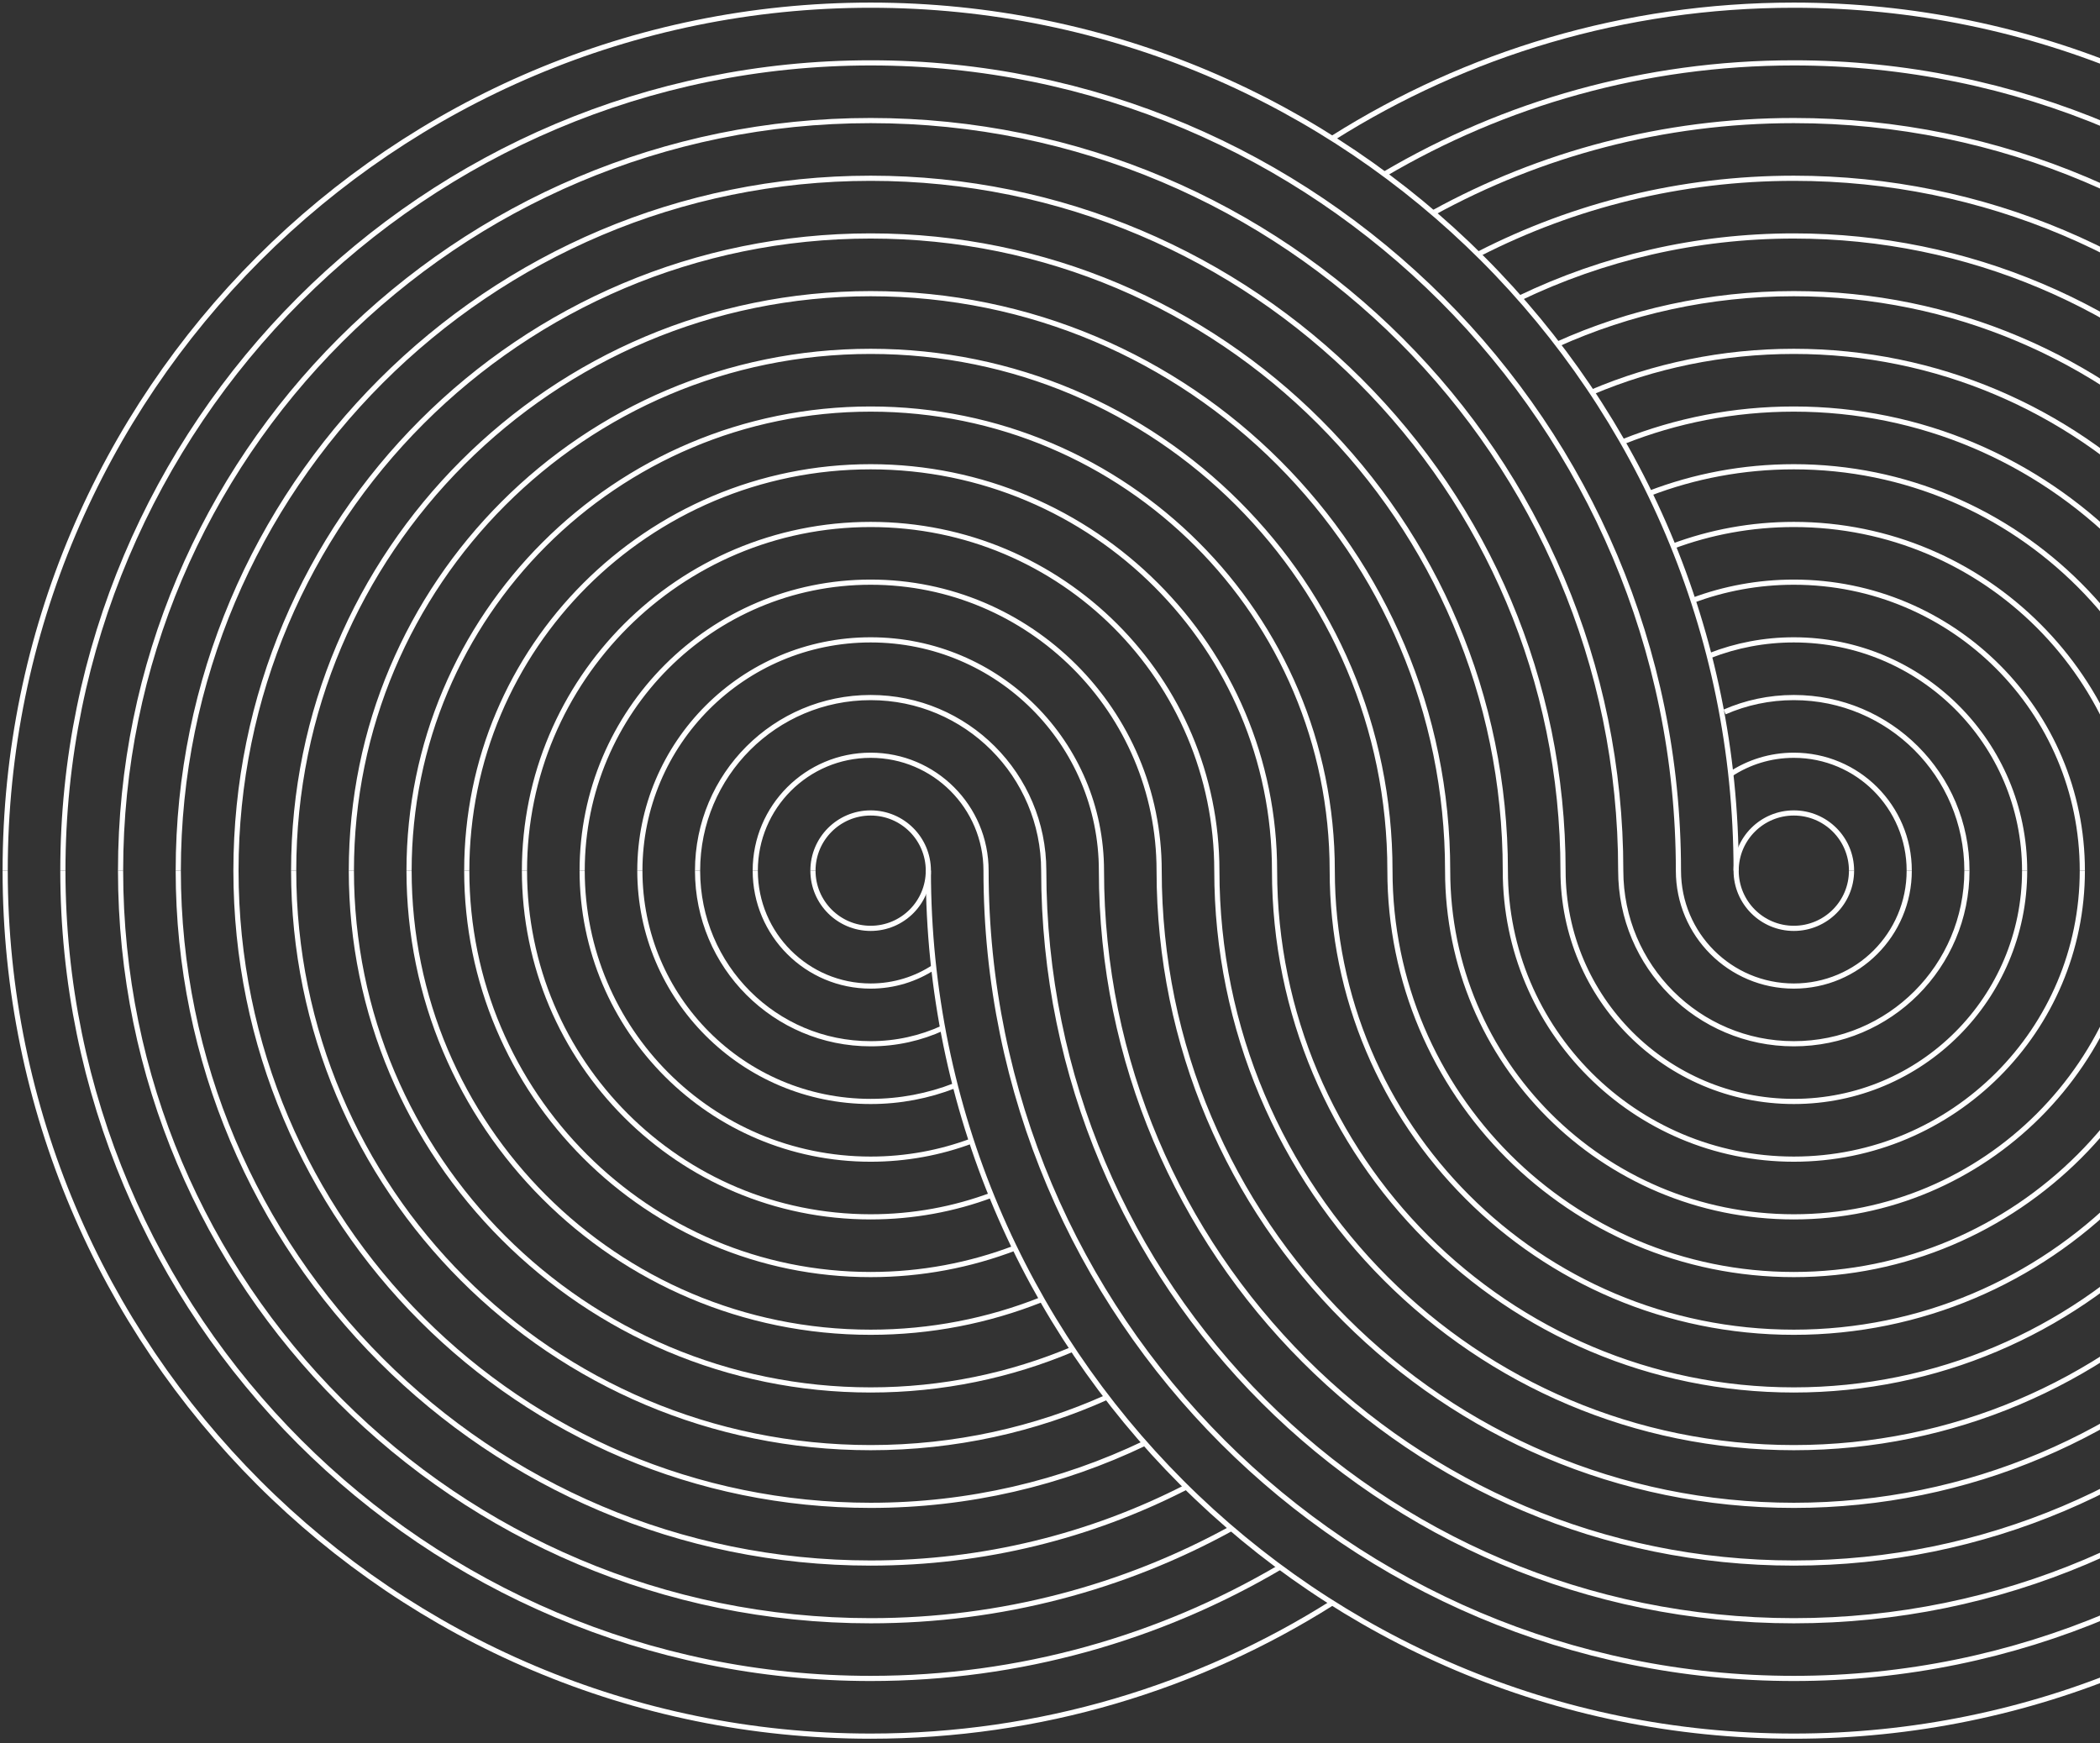 <svg xmlns="http://www.w3.org/2000/svg" width="406" height="337" viewBox="0 0 406 337" fill="none"><rect x="0" y="0" width="406" height="337" fill="#333333" stroke="none"/><path d="M112.55 168.326C112.55 199.13 137.522 224.102 168.326 224.102C175.194 224.102 181.771 222.86 187.847 220.59" stroke="white"></path><path d="M101.396 168.326C101.396 205.291 131.362 235.257 168.326 235.257C176.567 235.257 184.461 233.767 191.752 231.043" stroke="white"></path><path d="M90.24 168.326C90.24 211.452 125.201 246.412 168.326 246.412C178.151 246.412 187.553 244.597 196.214 241.285" stroke="white"></path><path d="M79.085 168.326C79.085 217.612 119.04 257.567 168.326 257.567C179.948 257.567 191.051 255.345 201.233 251.304" stroke="white"></path><path d="M67.93 168.326C67.93 223.773 112.879 268.722 168.326 268.722C182.174 268.722 195.367 265.918 207.369 260.847" stroke="white"></path><path d="M56.775 168.326C56.775 229.934 106.718 279.877 168.326 279.877C184.624 279.877 200.105 276.382 214.062 270.1" stroke="white"></path><path d="M221.313 279.033C205.273 286.724 187.303 291.032 168.326 291.032C100.558 291.032 45.62 236.095 45.62 168.326C45.62 100.558 100.558 45.62 168.326 45.62C236.095 45.62 291.032 100.558 291.032 168.326C291.032 199.13 316.003 224.101 346.807 224.101C377.611 224.101 402.583 199.13 402.583 168.326M112.551 168.326C112.551 137.522 137.522 112.551 168.326 112.551C199.13 112.551 224.101 137.522 224.101 168.326C224.101 236.095 279.039 291.032 346.807 291.032C414.576 291.032 469.513 236.095 469.513 168.326M101.396 168.326C101.396 131.361 131.361 101.396 168.326 101.396C205.291 101.396 235.257 131.361 235.257 168.326C235.257 229.934 285.199 279.877 346.807 279.877C408.415 279.877 458.358 229.934 458.358 168.326M90.241 168.326C90.241 125.201 125.201 90.241 168.326 90.241C211.452 90.241 246.412 125.201 246.412 168.326C246.412 223.773 291.36 268.722 346.807 268.722C402.254 268.722 447.203 223.773 447.203 168.326M79.085 168.326C79.085 119.04 119.04 79.085 168.326 79.085C217.612 79.085 257.567 119.04 257.567 168.326C257.567 217.612 297.521 257.567 346.807 257.567C396.093 257.567 436.048 217.612 436.048 168.326M67.93 168.326C67.93 112.879 112.879 67.93 168.326 67.93C223.773 67.93 268.722 112.879 268.722 168.326C268.722 211.452 303.682 246.412 346.807 246.412C389.933 246.412 424.893 211.452 424.893 168.326M56.775 168.326C56.775 106.718 106.718 56.775 168.326 56.775C229.934 56.775 279.877 106.718 279.877 168.326C279.877 205.291 309.843 235.257 346.807 235.257C383.772 235.257 413.738 205.291 413.738 168.326M34.465 168.326C34.465 94.397 94.397 34.465 168.326 34.465C242.255 34.465 302.187 94.397 302.187 168.326C302.187 192.969 322.164 212.946 346.807 212.946C371.45 212.946 391.428 192.969 391.428 168.326M23.31 168.326C23.31 88.236 88.236 23.31 168.326 23.31C248.416 23.31 313.342 88.236 313.342 168.326C313.342 186.808 328.325 201.791 346.807 201.791C365.29 201.791 380.272 186.808 380.272 168.326M12.155 168.326C12.155 82.075 82.075 12.155 168.326 12.155C254.577 12.155 324.497 82.075 324.497 168.326C324.497 180.648 334.486 190.636 346.807 190.636C359.129 190.636 369.117 180.648 369.117 168.326M1 168.326C1 75.914 75.915 1 168.326 1C260.738 1 335.652 75.914 335.652 168.326C335.652 174.487 340.646 179.481 346.807 179.481C352.968 179.481 357.962 174.487 357.962 168.326M123.706 168.326C123.706 143.683 143.683 123.706 168.326 123.706C192.969 123.706 212.946 143.683 212.946 168.326C212.946 242.255 272.878 302.187 346.807 302.187C420.737 302.187 480.668 242.255 480.668 168.326M134.861 168.326C134.861 149.844 149.844 134.861 168.326 134.861C186.808 134.861 201.791 149.844 201.791 168.326C201.791 248.416 266.717 313.342 346.807 313.342C426.897 313.342 491.823 248.416 491.823 168.326M146.016 168.326C146.016 156.005 156.005 146.016 168.326 146.016C180.648 146.016 190.636 156.005 190.636 168.326C190.636 254.577 260.556 324.497 346.807 324.497C433.058 324.497 502.978 254.577 502.978 168.326M157.171 168.326C157.171 162.165 162.165 157.171 168.326 157.171C174.487 157.171 179.481 162.165 179.481 168.326C179.481 260.738 254.396 335.652 346.807 335.652C439.219 335.652 514.133 260.738 514.133 168.326" stroke="white"></path><path d="M34.465 168.326C34.465 242.256 94.397 302.187 168.326 302.187C190.216 302.187 210.878 296.933 229.121 287.617" stroke="white"></path><path d="M23.31 168.326C23.31 248.416 88.236 313.342 168.326 313.342C193.597 313.342 217.357 306.878 238.045 295.514" stroke="white"></path><path d="M12.155 168.326C12.155 254.577 82.075 324.497 168.326 324.497C197.233 324.497 224.306 316.643 247.527 302.953" stroke="white"></path><path d="M1 168.326C1 260.738 75.914 335.652 168.326 335.652C201.135 335.652 231.738 326.21 257.567 309.894" stroke="white"></path><path d="M123.706 168.326C123.706 192.969 143.683 212.947 168.326 212.947C174.031 212.947 179.486 211.876 184.501 209.924" stroke="white"></path><path d="M134.861 168.326C134.861 186.809 149.844 201.791 168.326 201.791C173.302 201.791 178.025 200.705 182.27 198.757" stroke="white"></path><path d="M146.016 168.326C146.016 180.648 156.004 190.636 168.326 190.636C172.859 190.636 177.076 189.284 180.597 186.962" stroke="white"></path><path d="M157.171 168.326C157.171 174.487 162.165 179.481 168.326 179.481C174.487 179.481 179.481 174.487 179.481 168.326" stroke="white"></path><path d="M402.583 168.326C402.583 137.522 377.611 112.551 346.807 112.551C339.939 112.551 333.362 113.792 327.286 116.062" stroke="white"></path><path d="M413.738 168.326C413.738 131.361 383.772 101.396 346.807 101.396C338.566 101.396 330.673 102.885 323.382 105.61" stroke="white"></path><path d="M424.893 168.326C424.893 125.201 389.933 90.241 346.807 90.241C336.982 90.241 327.58 92.055 318.92 95.368" stroke="white"></path><path d="M436.048 168.326C436.048 119.04 396.093 79.085 346.807 79.085C335.185 79.085 324.082 81.307 313.9 85.349" stroke="white"></path><path d="M447.203 168.326C447.203 112.879 402.254 67.93 346.807 67.93C332.959 67.93 319.766 70.734 307.765 75.805" stroke="white"></path><path d="M458.358 168.326C458.358 106.718 408.415 56.775 346.807 56.775C330.509 56.775 315.028 60.27 301.071 66.552" stroke="white"></path><path d="M469.513 168.326C469.513 100.558 414.576 45.62 346.807 45.62C327.831 45.62 309.86 49.928 293.821 57.619" stroke="white"></path><path d="M480.668 168.326C480.668 94.397 420.737 34.465 346.807 34.465C324.918 34.465 304.255 39.719 286.012 49.035" stroke="white"></path><path d="M491.823 168.326C491.823 88.236 426.897 23.31 346.807 23.31C321.537 23.31 297.776 29.774 277.088 41.138" stroke="white"></path><path d="M502.978 168.326C502.978 82.075 433.058 12.155 346.807 12.155C317.9 12.155 290.827 20.009 267.606 33.7" stroke="white"></path><path d="M514.133 168.326C514.133 75.914 439.219 1 346.807 1C314.067 1 283.522 10.403 257.728 26.657" stroke="white"></path><path d="M391.427 168.326C391.427 143.683 371.45 123.706 346.807 123.706C341.102 123.706 335.647 124.777 330.632 126.728" stroke="white"></path><path d="M380.272 168.326C380.272 149.844 365.29 134.861 346.807 134.861C342.048 134.861 337.52 135.854 333.421 137.646" stroke="white"></path><path d="M369.117 168.326C369.117 156.005 359.129 146.016 346.807 146.016C342.274 146.016 338.057 147.368 334.537 149.691" stroke="white"></path><path d="M335.652 168.326C335.652 162.165 340.646 157.171 346.807 157.171C352.968 157.171 357.962 162.165 357.962 168.326" stroke="white"></path></svg>